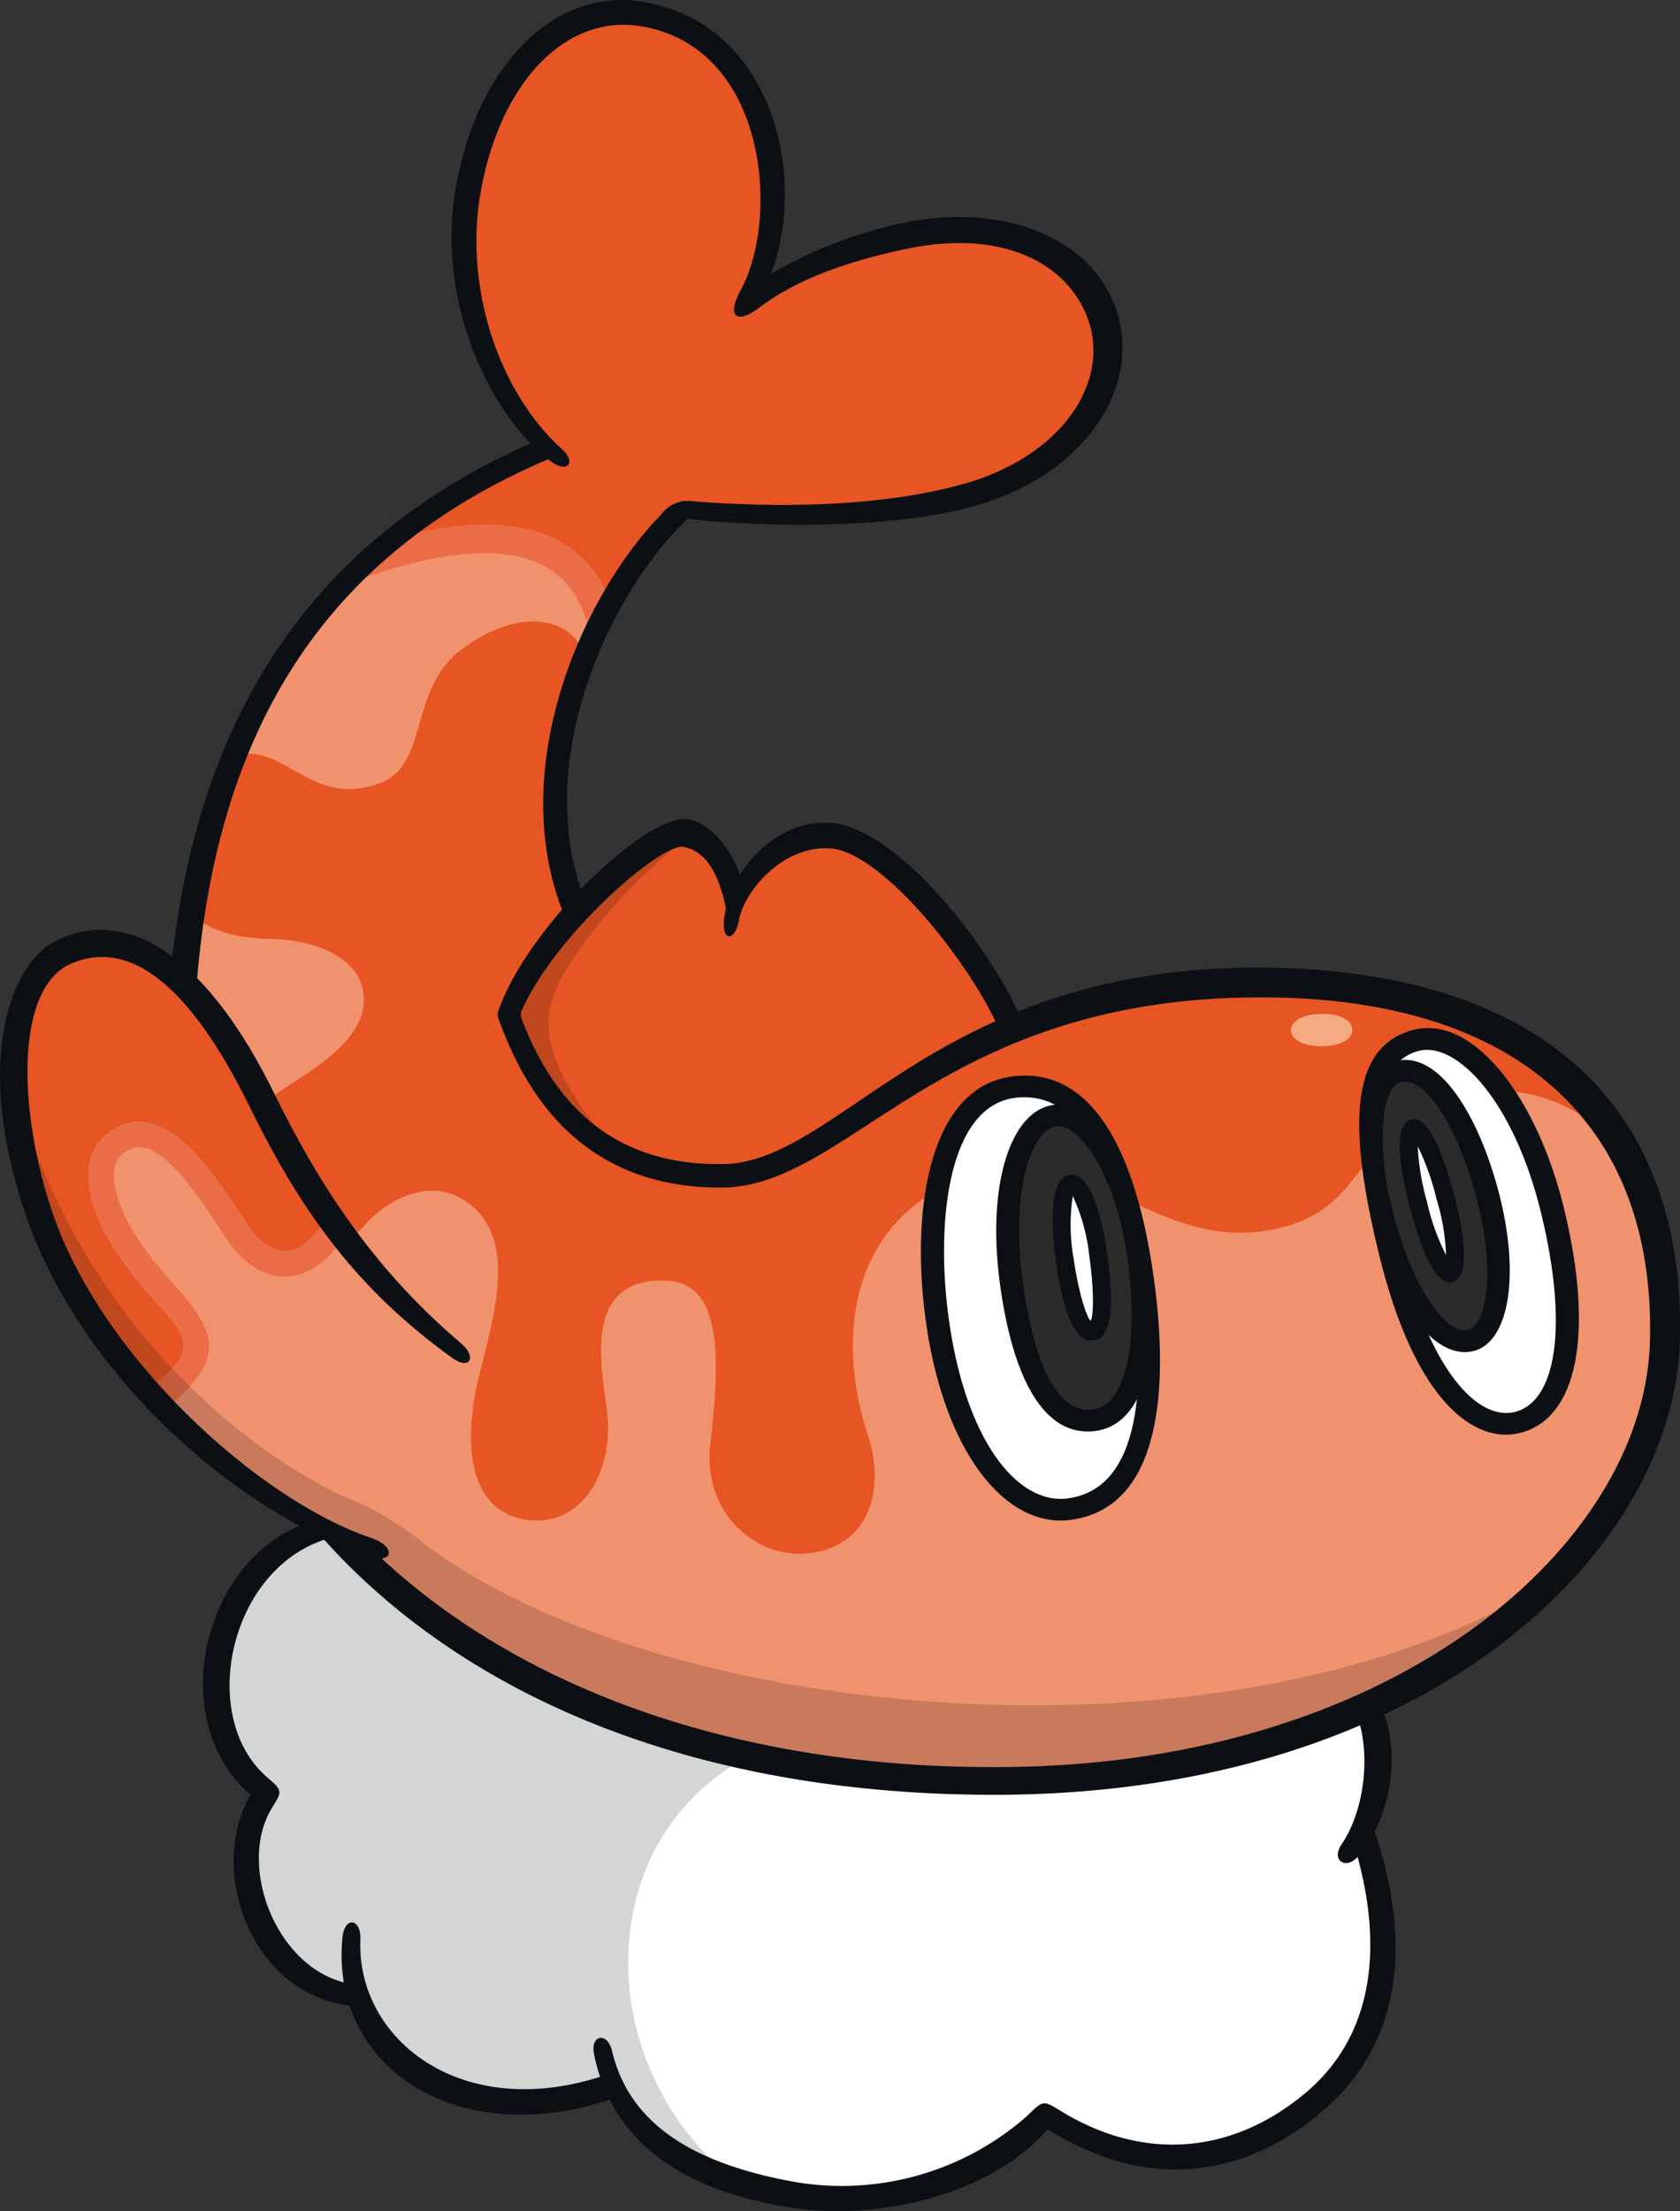 <svg id="Group_1293" data-name="Group 1293" xmlns="http://www.w3.org/2000/svg" xmlns:xlink="http://www.w3.org/1999/xlink" width="134.043" height="176.302" viewBox="0 0 134.043 176.302">
  <rect x="0" y="0" width="134.043" height="176.302" fill="#333333" stroke="none"/>
  <defs>
    <clipPath id="clip-path">
      <rect id="Rectangle_16540" data-name="Rectangle 16540" width="134.043" height="176.302" fill="none"/>
    </clipPath>
  </defs>
  <g id="Group_1195" data-name="Group 1195" clip-path="url(#clip-path)">
    <path id="Path_9636" data-name="Path 9636" d="M108.316,144.2c1.862-4.254,1.472-10.275-1.367-11.868-3.375-1.94-75.78-13.01-79.71-12.568-10.291,1.434-13.327,16.448-5.989,21.424-4.171,5.072-.252,15.775,7.221,16.186,2.981,8.312,12.9,9.794,20.275,7.132,2.187,4.593,7.077,7.275,14.257,8.566,8.435,1.519,16.763-2.352,20.076-6.326,7.844,5.314,15.519,3.881,21.256-.843,7.009-5.772,6.349-14.7,3.981-21.7" transform="translate(0.251 1.748)" fill="#fff"/>
    <path id="Path_9637" data-name="Path 9637" d="M62.244,137.143c-4.332-2.907-13.985-9.515-23.7-16.185a105.96,105.96,0,0,0-11.306-1.191c-10.291,1.434-13.327,16.448-5.989,21.424-4.171,5.072-.252,15.775,7.221,16.187,2.981,8.311,12.9,9.793,20.275,7.131,1.631,3.426,4.769,5.788,9.237,7.3-11.946-9.927-10.843-29.53,4.261-34.669" transform="translate(0.251 1.748)" fill="#d4d5d5"/>
    <path id="Path_9638" data-name="Path 9638" d="M100.074,78.651a50.832,50.832,0,0,0-20.9,4.264c-8.059,3.271-31.677-6.288-33.337-9.747-5.343-12.106,1.957-27.018,8.488-32.637,7.7.711,16.1.687,22.586-1.134,9.349-2.626,13.209-10.268,9.674-15.969-2.354-3.8-7.452-5.933-14.543-4.469-5.314,1.1-9.812,2.785-12.962,5.484,4.255-6.06,3.035-21.407-8.006-23.218C44.5.147,38.868,5.923,37.262,15.333a23.78,23.78,0,0,0,6.257,20.336C23.983,43.877,12.651,60.354,14.544,92.709,16.2,120.944,41.29,141.9,79.661,141.743c30.826-.128,52.151-17.365,52.634-34.751.467-16.826-9.785-28.426-32.222-28.342" transform="translate(0.209 0.016)" fill="#f1926e"/>
    <path id="Path_9639" data-name="Path 9639" d="M33.654,121.521a24.2,24.2,0,0,0-5.736-3.543,32.256,32.256,0,0,1-5.237-2.8c10.567,15.231,30.6,25.011,56.859,24.9,18.479-.077,33.542-6.3,42.749-15.024-25.2,14.686-69.572,10.638-88.635-3.533" transform="translate(0.331 1.681)" fill="#c97a5d"/>
    <path id="Path_9640" data-name="Path 9640" d="M28.7,78.038c.759,3.374-2.615,5.736-6.073,7.929-5.546,3.517-5.8,8.354-3.88,11.387,1.6,2.53,6.863,3.284,10.26-.508,1.886-2.106,5.008-3.456,7.538-2.022,5.49,3.111,1.826,11.477,1.1,15.857-.98,5.884.6,9.269,4.133,9.785,4.229.617,6.744-3.445,6.494-7.929-.168-3.037-2.66-11.469,4.724-11.134,4.213.192,4.34,5.624,3.459,12.906-.676,5.567,3.558,9.124,7.507,8.856,4.977-.337,6.564-4.836,5.061-9.447-3.062-9.389-.338-18.557,9.193-20.918,8.641-2.142,14,6.242,22.943,4.555,8.1-1.528,6.086-7.772,14.93-10.544,4.382-1.374,8.8.026,12.189,3.213-4.842-7.565-14.123-12.122-28.215-12.07a50.816,50.816,0,0,0-20.9,4.263C71.1,85.489,47.484,75.93,45.824,72.471c-3.007-6.814-2.009-14.516.6-20.95-1.108-3.207-5.5-3.8-9.965-.334-4.048,3.149-2.48,9.05-6.3,10.515-4.836,1.856-7.038-2.007-10.184-2.294a5.141,5.141,0,0,0-1.364.068,57.924,57.924,0,0,0-3.384,12.849c1.285,1.113,3.269,1.774,6.2,1.833,4.176.085,6.807,1.846,7.265,3.88" transform="translate(0.222 0.713)" fill="#e75524"/>
    <path id="Path_9641" data-name="Path 9641" d="M46.751,50.475c.481-1.077,1.005-2.112,1.56-3.1-2.034-5.412-7.529-7.725-17.346-5.021a41.5,41.5,0,0,0-4.059,3.773c11.221-4.33,18.658-3.562,19.845,4.344" transform="translate(0.393 0.602)" fill="#eb6d48"/>
    <path id="Path_9642" data-name="Path 9642" d="M48.254,47.964a28.345,28.345,0,0,1,5.83-7.433c7.7.71,16.1.687,22.587-1.135,9.349-2.626,13.209-10.267,9.674-15.968-2.354-3.8-7.453-5.933-14.543-4.469-5.314,1.1-9.813,2.784-12.963,5.483,4.255-6.06,3.035-21.406-8.006-23.217C44.26.146,38.627,5.923,37.021,15.333a23.772,23.772,0,0,0,6.257,20.335,50.34,50.34,0,0,0-12.37,7.275c9.816-2.7,15.31-.39,17.346,5.022" transform="translate(0.451 0.016)" fill="#e75524"/>
    <path id="Path_9643" data-name="Path 9643" d="M65.539,65.815c-3.772-.107-6.412,2.785-7.447,5.543-.194-1.24-.781-4.995-3.94-5.627-2.53-.506-11.717,7.86-14.171,14.171C42.259,86.4,46.9,92.806,57.1,92.722c6.448-.053,12.191-6.9,23.068-11.329-1.928-5.142-9.7-15.439-14.633-15.578" transform="translate(0.584 0.959)" fill="#e75524"/>
    <path id="Path_9644" data-name="Path 9644" d="M45.371,75.146a42.042,42.042,0,0,1,8.958-9.368c-.06-.014-.115-.036-.178-.049-2.53-.505-11.716,7.86-14.17,14.171,1.485,4.237,3.977,8.436,8.362,10.822-6.29-7.831-6.231-10.936-2.973-15.576" transform="translate(0.584 0.959)" fill="#c1471e"/>
    <path id="Path_9645" data-name="Path 9645" d="M20.684,86.8c-5.105-10.4-10.243-14.078-15.4-11.83C.17,77.2.589,87.561,3.263,95.631c4.318,13.035,18.554,25.029,27.5,27.245l6.58-15.52A55.121,55.121,0,0,1,20.684,86.8" transform="translate(0.019 1.085)" fill="#f1926e"/>
    <path id="Path_9646" data-name="Path 9646" d="M1.4,86.3a38.931,38.931,0,0,0,1.859,9.161c4.317,13.034,18.553,25.028,27.5,27.244l1-2.362a18.043,18.043,0,0,0-3.532-1.939C23.375,116.477,7.544,107.2,1.4,86.3" transform="translate(0.02 1.26)" fill="#c97a5d"/>
    <path id="Path_9647" data-name="Path 9647" d="M12.306,102.611C6.049,95.8,6.07,90.962,8.716,89.175c3.731-2.52,7.038,1.149,10.8,7.1,2.037,3.219,4.429,3.319,6.578-.379a63.283,63.283,0,0,1-5.415-9.1c-5.105-10.4-10.243-14.078-15.4-11.83C.17,77.2.589,87.561,3.263,95.631a41.736,41.736,0,0,0,8.58,14.144c3.843-3.148,3.431-3.934.463-7.165" transform="translate(0.019 1.085)" fill="#e75524"/>
    <path id="Path_9648" data-name="Path 9648" d="M3.262,95.458a41.716,41.716,0,0,0,8.58,14.143,17.249,17.249,0,0,0,1.884-1.727A52.806,52.806,0,0,1,1.4,86.3a38.91,38.91,0,0,0,1.859,9.161" transform="translate(0.02 1.26)" fill="#c1471e"/>
    <path id="Path_9649" data-name="Path 9649" d="M26.016,95.693c-2.149,3.7-4.54,3.6-6.577.379-3.767-5.952-7.075-9.62-10.805-7.1-2.646,1.789-2.667,6.622,3.59,13.436,2.969,3.232,3.381,4.017-.462,7.165q.671.755,1.364,1.482c4.69-3.91,4.317-5.938.581-10.009-5.061-5.511-5.448-9.391-3.946-10.407,1.443-.977,3.26-.945,7.977,6.51,2.861,4.521,6.841,4.335,9.575.281-.45-.576-.879-1.157-1.3-1.738" transform="translate(0.102 1.287)" fill="#eb6d48"/>
    <path id="Path_9650" data-name="Path 9650" d="M13.576,107.563a17.614,17.614,0,0,1-1.883,1.728c.447.5.9,1,1.363,1.482a18.76,18.76,0,0,0,1.914-1.8c-.465-.455-.929-.921-1.393-1.412" transform="translate(0.171 1.57)" fill="#c45b3d"/>
    <path id="Path_9651" data-name="Path 9651" d="M106.414,80.931c.012.782-.921,1.3-2.417,1.325-1.632.025-2.476-.66-2.485-1.232-.011-.758.891-1.32,2.445-1.343,1.605-.025,2.446.566,2.456,1.25" transform="translate(1.482 1.163)" fill="#f6aa81"/>
    <path id="Path_9652" data-name="Path 9652" d="M29.253,122.515C40.776,133.721,58.56,140.1,79.518,139.956c31.4-.13,51.326-17.7,51.775-33.912.474-17.08-10.266-27.582-31.356-27.455-25.357.1-32.459,15.078-42.683,15.164-8.5.043-14.373-4.341-17.585-12.816-.4-1.066-.431-.871.018-1.984,2.637-6.541,11.8-15.184,14.952-14.553,1.8.36,3.924,2.831,4.307,5.587l-1.1,3.185c-.506-3.965-1.632-6.178-3.627-6.577-1.771-.39-10.085,6.829-12.878,12.886a.944.944,0,0,0-.025.926c3.567,9.341,10.023,11.558,16.017,11.469C66.563,91.8,74.314,76.3,99.765,76.208c24.024,0,34.445,12.092,33.909,29.86-.506,16.758-20.09,35.959-54.322,36.1-25.666.086-44.517-8.8-55.439-22.209a23.955,23.955,0,0,0,5.339,2.554" transform="translate(0.349 0.94)" fill="#0c1015"/>
    <path id="Path_9653" data-name="Path 9653" d="M15.412,79.12c1.442-21.929,10.772-35.846,28.8-43.294l-1.353-1.3C24.813,42.228,15.407,56.55,13.416,77.1Z" transform="translate(0.196 0.504)" fill="#0c1015"/>
    <path id="Path_9654" data-name="Path 9654" d="M80.938,80.97c-2.194-5.694-10.121-16.163-15.731-16.322-4.543-.111-7.887,4.2-8.266,7.676-.206,1.9.905,1.748,1.181.126.375-2.209,3.339-5.9,7.146-5.759,4.39.125,11.973,10.043,13.839,14.988Z" transform="translate(0.831 0.944)" fill="#0c1015"/>
    <path id="Path_9655" data-name="Path 9655" d="M87.619,22.743c-2.769-4.468-9.121-6.4-16.027-4.977a35.144,35.144,0,0,0-10.577,4.064C64,13.718,60.945,1.809,50.758.138c-7.027-1.154-13.244,5.055-14.93,14.93-1.5,8.783,2.519,17.856,7.591,21.705,1.308.993,2.1.131.9-.956-5.126-4.651-7.771-12.972-6.516-20.323,1.515-8.88,6.78-14.392,12.821-13.4,10.059,1.65,11.112,15.261,7.958,21.035-1.113,2.037-.413,2.828,1.5,1.384,2.76-2.082,6.642-3.62,11.825-4.69,6.168-1.276,11.264.252,13.636,4.079,3.31,5.338-.542,12.258-9.173,14.682-6.56,1.842-14.825,1.926-21.6,1.384a2.631,2.631,0,0,0-2.544,1.066c-6.551,6.742-12.606,20.913-7.492,32.5l1.491-1.557c-4.585-11.416,2.223-25.111,8.138-30.613,5.335.642,15.575.9,22.453-.905,10.29-2.7,14.759-11.325,10.8-17.713" transform="translate(0.518 0)" fill="#0c1015"/>
    <path id="Path_9656" data-name="Path 9656" d="M29.486,123.036C18.633,119.437,6.51,108.47,2.157,96.1-2.116,83.954.59,75.611,4.8,73.776c5.741-2.505,11.877,1.746,17.095,12.371,4,8.151,8.434,14.4,14.9,19.906,1.3,1.108.662,2.142-.675,1.181C28.531,101.78,24.088,95.664,19.929,87.2c-4.736-9.642-9.536-13.484-14.277-11.419-4.4,1.919-4.243,11.474-1.55,19.6,3.872,11.686,16.507,23.161,25.554,26.195,1.953.654,1.749,2.1-.168,1.462" transform="translate(0 1.067)" fill="#0c1015"/>
    <path id="Path_9657" data-name="Path 9657" d="M28.937,158.255c-8.794-.023-12.842-10.6-9.187-16.893-6.832-5.9-3.88-18.782,4.556-21.706l2.278,1.109c-8.415,1.85-11.217,14.263-5.511,19.192,1.228,1.061,1.235,1.1.425,2.393-2.981,4.759.525,13.492,6.687,14.142Z" transform="translate(0.233 1.747)" fill="#0c1015"/>
    <path id="Path_9658" data-name="Path 9658" d="M49.029,164.944c-12.695,4.6-23.112-2.193-22.1-12.652.167-1.737,1.506-1.557,1.434.168-.332,7.941,8.128,14.73,19.71,10.739Z" transform="translate(0.392 2.205)" fill="#0c1015"/>
    <path id="Path_9659" data-name="Path 9659" d="M107.352,145.013c1.672,5.429,2.885,14.232-4,19.9-5.87,4.836-12.87,5.31-19.347,1.359-1.482-.9-1.419-.916-2.751.381A22.366,22.366,0,0,1,62.726,171.9c-8.511-1.532-13.258-4.874-14.577-10.454-.362-1.53-1.743-1.3-1.434.254,1.16,5.84,5.569,10.646,15.6,12.23,8.012,1.266,16.8-1.635,20.581-6.242,7.221,4.573,15.033,4.4,21.846-1.349,8.6-7.253,5.967-18.135,3.626-24.123Z" transform="translate(0.681 2.076)" fill="#0c1015"/>
    <path id="Path_9660" data-name="Path 9660" d="M108.138,133.291c2.249,3.149,1.662,9.356-1.294,12.765-1,1.152-2.2.32-1.349-.927,2.155-3.175,2.323-8.349.941-10.931Z" transform="translate(1.536 1.946)" fill="#0c1015"/>
    <path id="Path_9661" data-name="Path 9661" d="M90.224,101.457c1.316,10.354-.525,16.932-6.026,17.631-4.6.585-9.159-5.073-10.488-15.531-1.212-9.538.8-17.45,6.1-18.124,5.8-.738,9.109,5.778,10.412,16.025" transform="translate(1.071 1.246)" fill="#fff"/>
    <path id="Path_9662" data-name="Path 9662" d="M122.247,95.413c2.378,9.832,1.014,15.9-2.774,16.821-3.048.742-7.44-2.358-10.192-13.667-2.645-10.871-1.827-15.841,2.195-16.819,3.744-.911,8.557,4.513,10.771,13.665" transform="translate(1.573 1.192)" fill="#fff"/>
    <path id="Path_9663" data-name="Path 9663" d="M89.717,99.431c.859,6.726-.234,12.111-3.582,12.538-3.474.443-5.638-3.863-6.581-11.241-.913-7.153.717-12.7,3.46-13.052,2.806-.358,5.837,4.978,6.7,11.754" transform="translate(1.158 1.28)" fill="#2b2b2c"/>
    <path id="Path_9664" data-name="Path 9664" d="M117,93.834c1.807,6.682.856,11.266-1.184,11.818-2.32.627-5.21-3.069-6.979-9.61-1.6-5.918-1.161-11.2,1.094-11.814,2.638-.713,5.441,3.585,7.07,9.606" transform="translate(1.575 1.228)" fill="#2b2b2c"/>
    <path id="Path_9665" data-name="Path 9665" d="M86.42,98.794c.458,3.192.4,5.842-.486,6.011-.66.127-1.592-1.486-2.185-5.629-.5-3.5-.247-6.043.482-6.147.769-.111,1.693,2.3,2.189,5.765" transform="translate(1.219 1.358)" fill="#fff"/>
    <path id="Path_9666" data-name="Path 9666" d="M113.7,94.156c.9,3.376.99,5.913.4,6.075-.464.126-1.6-1.9-2.554-5.521-.836-3.184-1-5.9-.4-6.051s1.711,2.316,2.562,5.5" transform="translate(1.618 1.294)" fill="#fff"/>
    <path id="Path_9667" data-name="Path 9667" d="M91.094,101.36c.96,7.54.742,17.641-6.772,18.6-5.149.651-10.186-5.407-11.581-16.377-1.1-8.664.44-18.159,6.976-18.99,6.8-.861,10.127,6.938,11.377,16.77M79.935,86.3c-5.3.674-6.3,9.69-5.354,17.158,1.276,10.06,5.5,15.3,9.522,14.785,5.983-.76,6.207-9.36,5.279-16.666C87.859,89.588,84.118,85.765,79.935,86.3" transform="translate(1.057 1.234)" fill="#0c1015"/>
    <path id="Path_9668" data-name="Path 9668" d="M78.6,100.806c-.98-7.687.9-13.536,4.319-13.973,3.719-.463,6.834,5.98,7.666,12.5,1,7.86-.654,13.035-4.327,13.5-4.639.585-6.822-5.481-7.658-12.032m10.274-1.253c-.93-7.3-3.965-11.238-5.737-11.007-2.022.258-3.595,5.176-2.713,12.086.817,6.406,2.657,10.882,5.616,10.494,2.538-.324,3.677-4.975,2.834-11.572" transform="translate(1.144 1.267)" fill="#0c1015"/>
    <path id="Path_9669" data-name="Path 9669" d="M87.143,98.7c.923,6.44-.572,6.726-1.062,6.82-1.6.309-2.506-2.562-3.033-6.233-.287-2-.755-6.7,1.092-6.962,1.761-.248,2.646,3.884,3,6.375m-2.754-4.683a15.276,15.276,0,0,0,.081,5.067c.437,3.045,1.166,4.887,1.341,4.855s.345-1.985-.092-5.034a15.263,15.263,0,0,0-1.33-4.887" transform="translate(1.209 1.347)" fill="#0c1015"/>
    <path id="Path_9670" data-name="Path 9670" d="M123.24,95.223c2.436,10.074,1.019,16.751-3.552,17.862-3.463.845-8.3-2.237-11.233-14.3-2.279-9.359-2.649-16.53,2.828-17.861,4.749-1.155,9.815,5.443,11.957,14.3M111.691,82.6c-3.881.945-3.759,6.741-1.559,15.777,2.443,10.041,6.342,13.711,9.148,13.032,3.418-.831,4.257-7.026,2.141-15.78-2.2-9.111-6.792-13.743-9.729-13.029" transform="translate(1.561 1.179)" fill="#0c1015"/>
    <path id="Path_9671" data-name="Path 9671" d="M108.012,96.28c-1.609-5.955-1.4-12.033,1.7-12.871,3.6-.977,6.7,4.483,8.238,10.181,1.809,6.689.946,12.138-1.9,12.909-2.419.656-5.792-1.917-8.038-10.219m8.163-2.207c-1.489-5.512-4.035-9.532-6.011-9-1.481.4-2.025,5.069-.485,10.756,1.673,6.185,4.329,9.435,5.921,9,1.327-.359,2.3-4.4.575-10.76" transform="translate(1.563 1.216)" fill="#0c1015"/>
    <path id="Path_9672" data-name="Path 9672" d="M114.41,93.98c.518,1.941,1.546,6.5-.11,6.955-1.3.359-2.469-2.342-3.438-6.032-.8-3.057-1.321-6.56.112-6.931,1.16-.292,2.292,1.732,3.436,6.007m-2.9-3.87a19.635,19.635,0,0,0,.739,4.428,17.868,17.868,0,0,0,1.517,4.246,16.755,16.755,0,0,0-.75-4.432,20.271,20.271,0,0,0-1.506-4.242" transform="translate(1.607 1.284)" fill="#0c1015"/>
  </g>
</svg>
